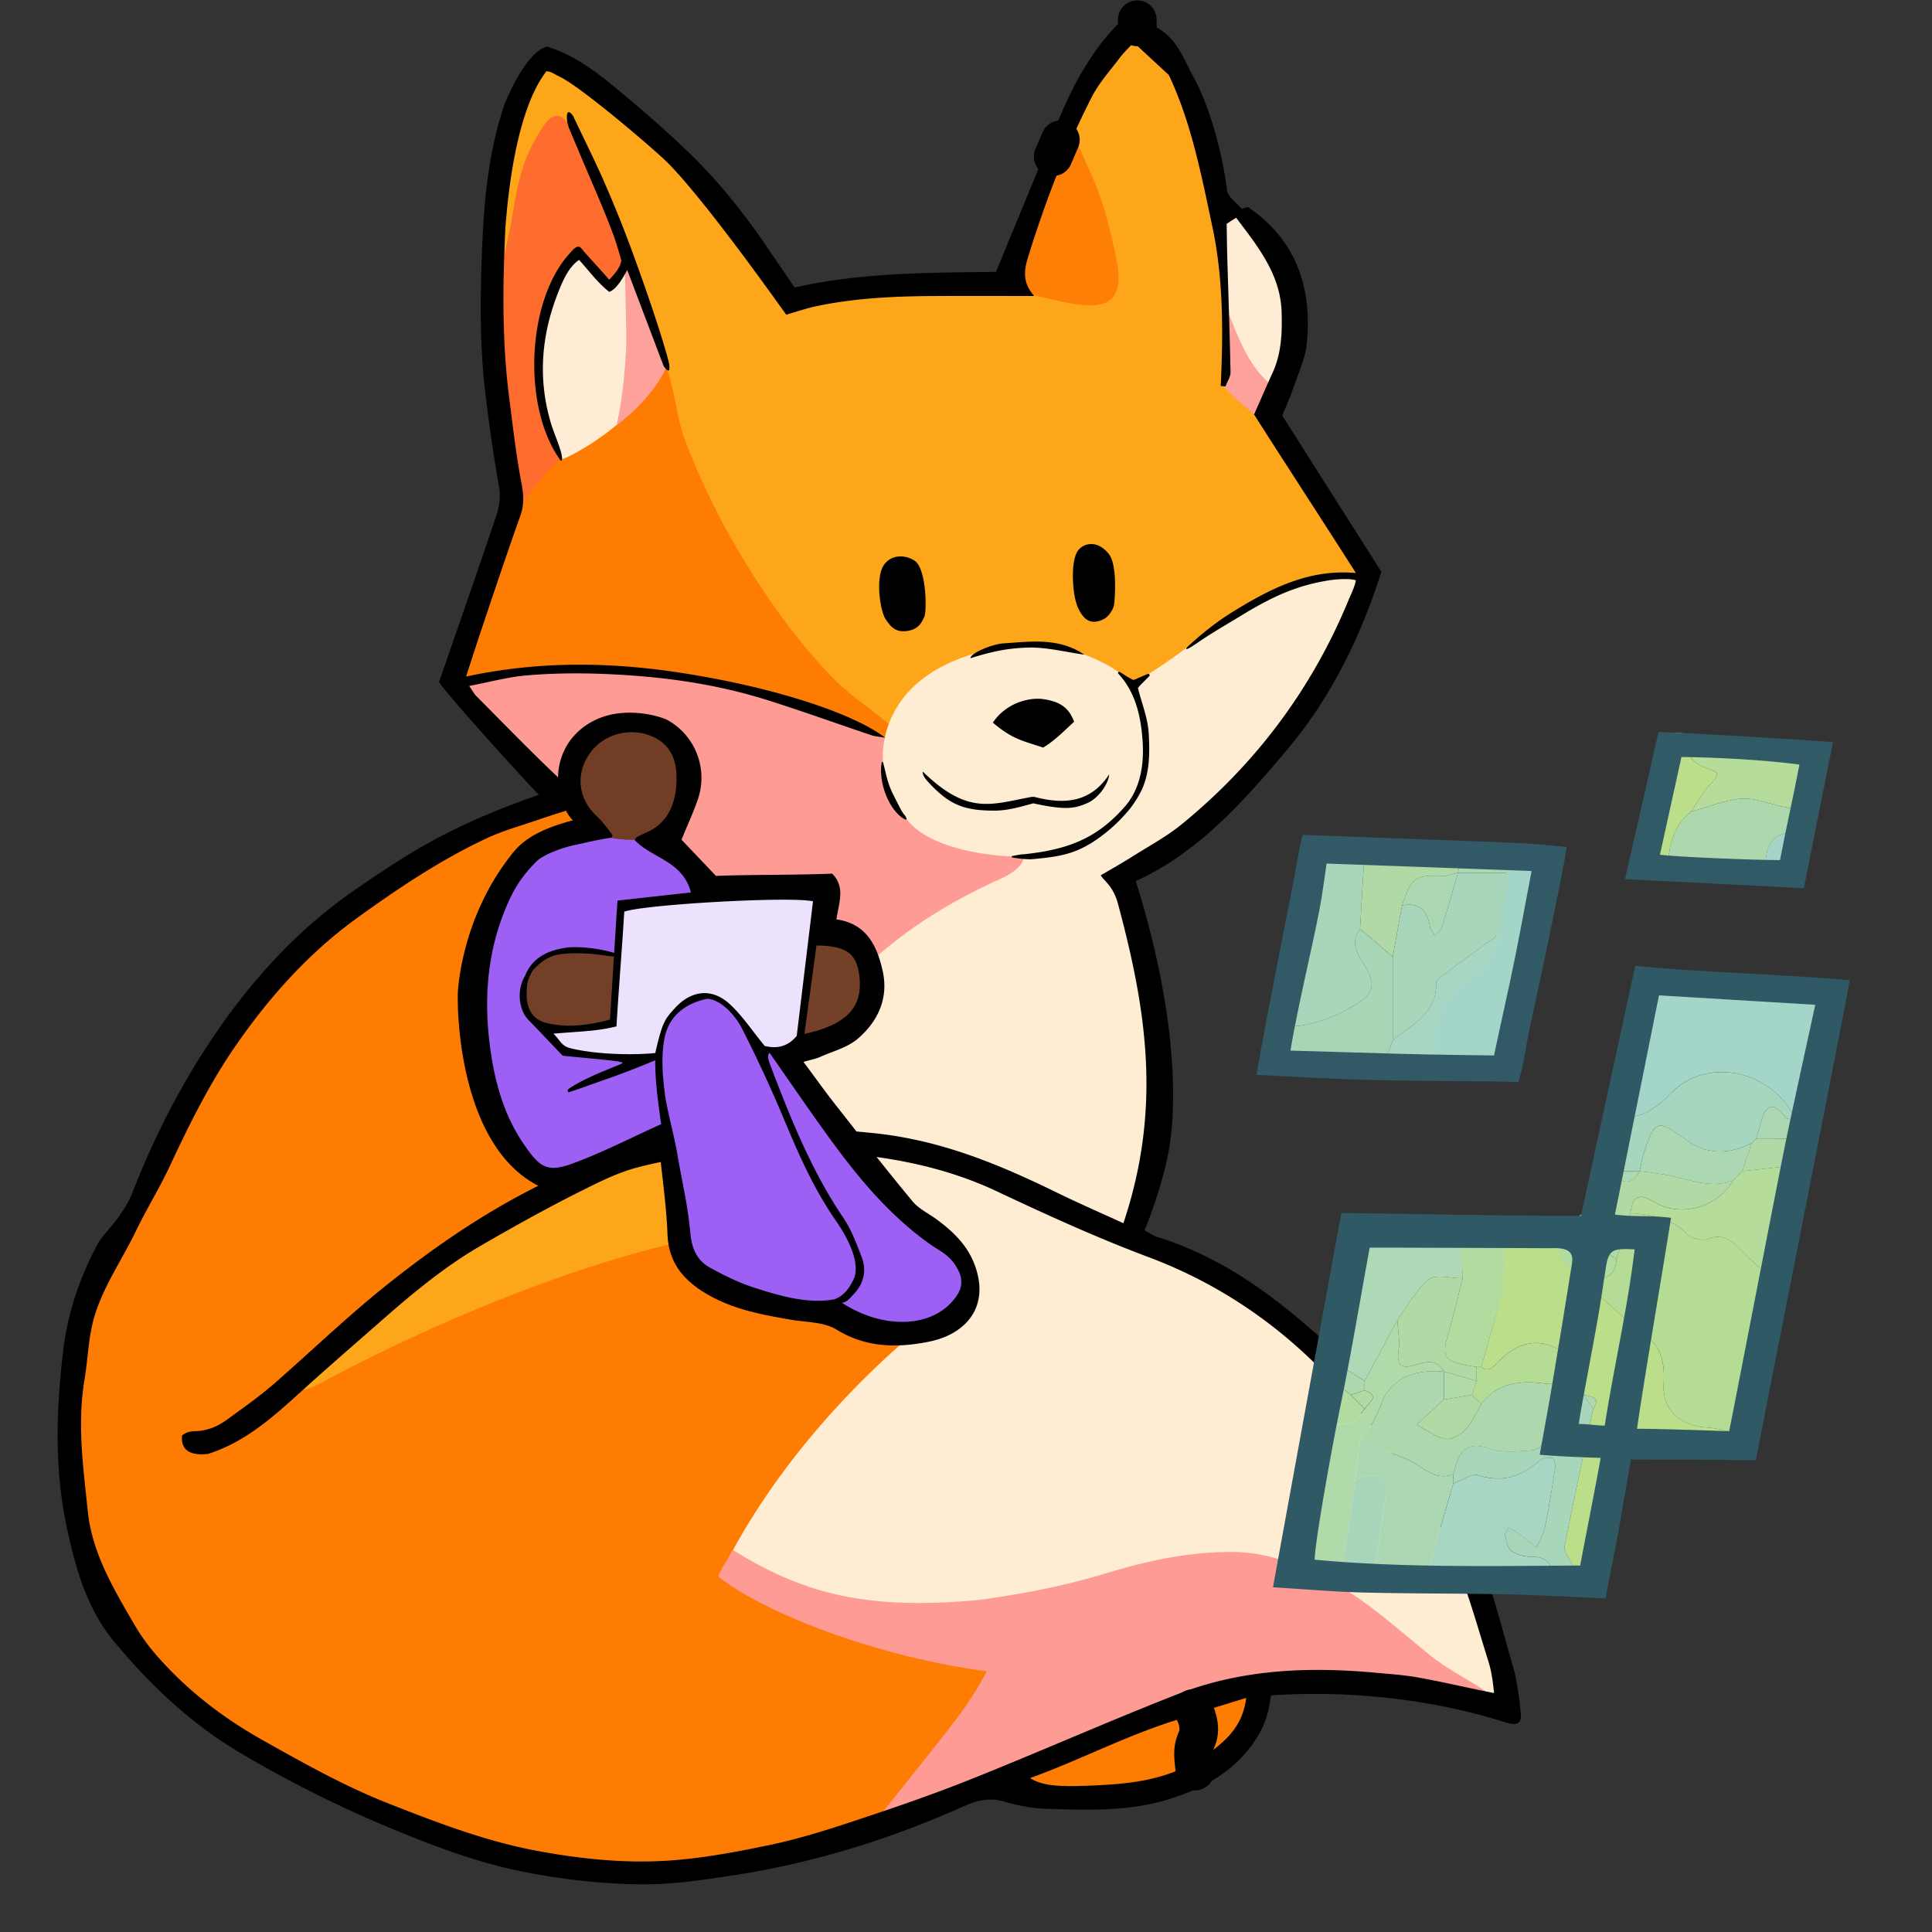 <!-- This Source Code Form is subject to the terms of the Mozilla Public
   - License, v. 2.0. If a copy of the MPL was not distributed with this
   - file, You can obtain one at https://mozilla.org/MPL/2.0/. -->
<svg xmlns="http://www.w3.org/2000/svg" width="100" height="100" fill="none"><rect width="100%" height="100%" fill="#333333" stroke="none"/><path fill="#FEA619" d="M55.765 93.356c-2.036-.188-4.248-.684-6.25-.17-2.877.736-5.518 2.175-8.46 2.83-5.793 1.29-11.982 1.345-17.643-.552-5.23-1.751-11.108-4.236-15.058-8.206-3.797-3.817-4.804-9.017-4.788-14.246.018-5.575 3.249-10.55 5.76-15.37 2.496-4.795 6.273-8.915 10.605-12.09 2.215-1.624 4.747-2.268 7.026-3.624 1.418-.845 1.153-.53.446-1.746-.864-1.49-3.4-3.44-4.152-5 0 0 1.949-4.956 2.635-6.775 1.302-3.448-.01-4.565-.376-8.156-.324-3.184-.447-5.19-.154-8.381.145-1.584 1.038-8.17 2.789-8.809 1.59-.58 4.546 3.077 5.583 4.032 2.163 1.991 3.886 4.262 5.694 6.562 1.654 2.102 1.394 1.954 5.42 1.386 1.61-.227 5.385-.184 7.141-.184 0 0 .611-1.315 1.255-3.137.864-2.445 1.631-4.517 2.886-6.9 1.13-1.883 2.436-4.572 4.14-2.385 1.664 2.137 2.601 5.68 2.635 7.905 1.506.753 2.72 1.993 3.447 4.284.775 2.444-.127 4.616-.435 6.883 0 0 3.625 5.898 4.893 7.905 0 0-.409 1.733-1.803 4.133-1.336 2.301-2.52 4.524-4.32 6.52-1.608 1.784-4.542 4.027-6.424 5.156 0 0 1.176 5.093 1.506 7.529.486 3.59-.126 8.03-1.255 11.418 0 0 3.073.972 5.144 2.258 5.276 3.275 9.636 8.14 12.046 13.927 1.882 4.267 2.258 8.156 2.258 8.156s-3.494-.697-4.295-.878c-1.6-.362-3.237-.625-4.878-.68-1.44-.048-2.815-.227-3.737.906-.7.86-.738 2.051-1.578 2.942-1.984 2.102-5.046 2.15-7.704 2.558h.001Z"/><path fill="#FEE3C9" d="m3.634 74.527-.24-.001v-2.97c.08-.003.158-.004.239-.003l.001 2.974Z"/><path fill="#FE7C01" d="m3.634 74.527-.001-2.974c.54-4.932 3.253-8.826 5.351-13.16 1.973-4.075 4.866-7.63 8.286-10.576 1.757-1.513 3.606-2.877 5.68-3.917.775-.389 5.024-1.57 5.3-2.384.492-1.46-3.41-3.674-4.185-4.925-1.231-1.985.473-4.322 1.242-6.356.802-2.123.634-4.52 2.102-6.195 1.105-1.26 5.194-5.602 6.759-6.047.878 2.384.769 3.44 1.328 4.898a37.777 37.777 0 0 0 3.363 6.677c1.272 2.008 2.705 3.977 4.392 5.66 1.626 1.622 4.19 2.688 4.677 5.111.876 4.35-3.835 9.832-6.26 12.985-1.533 1.994-3.34 4.486-5.582 5.72-2.25 1.242-5.025 1.573-7.379 2.695-4.288 2.045-10.146 5.745-12.661 9.78l-.437.304s-.122.339.937-.209c1.06-.547 21.464-11.837 33.04-7.305 4.794 1.877 8.462 5.056 11.627 9.05 3.38 4.264 7.88 8.731 10.467 13.51-1.412 0-4.496-.583-5.788.137-1.102.614-1.148 2.29-1.931 3.24-2.038 2.475-5.987 2.912-8.966 2.853-1.748-.035-3.38-.467-5.098-.16-1.924.345-3.862 1.32-5.728 1.914-3.71 1.18-7.344 1.612-11.226 1.665-6.723.092-13.921-1.93-19.402-5.928-2.375-1.732-5.128-3.062-6.945-5.538-2.278-3.104-2.554-6.838-2.962-10.527v.002Z"/><path fill="#FE7F06" d="M57.782 13.397c.849 4.07-3.161 1.835-6.436 1.45-.382-.045 1.034-1.84 1.203-2.255.565-1.381 1.085-3.737 2.019-4.85.994-1.184 1.086-.535 1.788.993.681 1.486 1.024 2.733 1.426 4.662Z"/><path fill="#FE6D2E" d="M25.635 15.483c.165-1.037.706-3.236.878-4.266.25-1.505.458-2.657 1.13-3.89.951-1.748 1.337-1.766 2.386-.097.433.687.8 1.426 1.119 2.178a47.01 47.01 0 0 1 1.22 3.215c.698 2.051 1.34 4.123 2.047 6.17.208.602-3.743 3.496-5.268 4.846-1.4 1.24-2.317 2.76-2.384 2.76-.543-1.1-.42-1.252-.502-2.51-.046-.694-.502-2.132-.628-8.406h.002Z"/><path fill="#FEEDD3" d="M44.971 94.75c1.246-1.372 2.507-2.732 3.736-4.12 1.14-1.289 2.248-2.606 3.467-4.023-2.199-.23-8.347-1.109-14.933-5.022 3.575-7.38 9.744-12.344 10.618-13.03.421-.33.394-.657.066-1.05-1.677-2.011-3.533-3.771-6.02-4.774-1.064-.429-2.072-.999-3.087-1.54-.234-.126-.438-.367-.58-.602-.992-1.616-1.954-3.248-2.945-4.864-.509-.83-.56-1.636-.285-2.594.645-2.248 1.089-4.554 2.134-6.68.1-.2-.117-.723-.339-.885-.663-.48-1.42-.831-2.111-1.278-1.45-.937-2.871-1.923-4.33-2.85-.576-.367-1.238-.6-1.825-.95a8.911 8.911 0 0 1-1.385-1.024c-2.52-2.275-3.525-4.157-3.525-4.157 2.259-.502 4.723-.777 7.027-.753 4.178.044 8.908 1.13 12.728 2.827.113.05.222.111.337.154.695.251 2.072.653 2.072.653.923-4.01 5.44-4.637 7.322-4.888 1.347-.179 4.248.851 5.136 1.797.514.548.592.182 1.138-.166 2.76-1.756 4.482-3.506 7.026-4.391 1.266-.44 1.883-.878 4.392-.627-.502 2.384-2.892 6.607-4.32 8.552-1.887 2.57-4.223 4.73-6.927 6.465-1.108.71-1.03.727-.638 1.995a25.61 25.61 0 0 1 .857 3.71c.264 1.745.41 3.506.581 5.263.246 2.514-.418 4.908-1.044 7.296-.182.691-.113.92.574 1.296 3.172 1.738 6.376 3.444 9.075 5.921 3.393 3.113 5.939 6.807 7.478 11.146.643 1.81 1.072 3.7 1.51 5.576.276 1.18-.174 1.506-1.305 1.164-4.521-1.365-9.088-1.887-13.68-.412-1.912.614-3.765 1.419-5.632 2.168-3.661 1.47-7.311 2.965-10.969 4.443-.455.184-.924.332-1.387.498 0-.082-.002-.163-.003-.245l-.004.001Z"/><path fill="#FEEDD4" d="m29.775 13.225 1.882 1.756c.202-.227.596-1.163.878-1.505.502 1.003 1.669 3.912 2.008 5.395 0 0-.383.822-.879 1.38-1.003 1.13-1.505 1.631-2.76 2.51-.48.336-1.686 1.055-1.882 1.003-.196-.051-.502-1.003-.678-1.613-.326-.896-1.58-5.539 1.43-8.926ZM65.746 22.067c-.633-.604-1.296-1.202-1.912-1.843-.14-.146-.17-.442-.172-.67-.036-2.38-.341-7.746-.417-8.063-.05-.215-.002-.452.003-.68.23.028.517-.02.684.1 1.036.743 2.07 1.483 2.409 2.847.157.632.482 1.22.711 1.837.684 1.837-.029 3.472-.75 5.104-.19.43-.355.87-.557 1.366l.001.002Z"/><path fill="#FEF6EA" d="m28.345 22.15.49.503-.49-.503Z"/><path fill="#FEF2E0" d="M44.972 94.75c0 .082.001.164.003.245l-.003-.245Z"/><path fill="#FE9B95" d="M23.65 35.213c2.958-.443 5.843-.41 8.72-.34 1.547.037 3.088.284 4.63.443 1.98.201 3.776 1 5.6 1.712.628.246 1.57.5 2.376.75.316.098.827.403.827.403-.12.483-.457 2.445 1.286 4.404 1.182 1.33 4.084 1.77 5.897 1.757 0 .502-.747.944-1.207 1.15-1.919.861-3.734 1.896-5.393 3.188-.971.755-1.895 1.575-2.823 2.385-.867.755-1.784 1.468-2.55 2.316-1.459 1.611-2.96 3.203-4.008 5.136-.387.712-.995 1.017-1.726 1.15-.598.11-1.208.162-1.888.249-.021-.278-.114-.57-.053-.825a462.36 462.36 0 0 1 1.68-6.764c.487-1.897 1.01-3.784 1.502-5.68.05-.193.006-.412.006-.68-1.186-.651-2.416-1.295-3.614-1.993-1.063-.617-2.133-1.237-3.12-1.963-.744-.547-1.37-1.255-2.032-1.91-1.117-1.107-2.22-2.23-3.329-3.345-.408-.41-.808-.822-.783-1.543h.001ZM37.932 80.226c3.639 2.259 6.901 3.137 12.78 2.583 2.215-.307 4.408-.723 6.568-1.382 2.142-.652 4.352-1.128 6.625-1.095 1.538.022 2.916.51 4.316 1.17 2.197 1.033 3.913 2.65 5.757 4.139.855.69 1.852 1.203 2.778 1.807.359.235.698.501.972.993-.25.023-3.09-.639-4.28-.863-1.76-.332-5.654-.702-8.414-.45-7.78 2.258-18.586 7.436-20.234 7.774 1.08-1.352 2.164-2.7 3.236-4.057 1.08-1.366 2.205-2.705 3.034-4.341-5.735-.758-11.507-3.017-13.89-4.899.125-.376.259-.517.752-1.38v.001Z"/><path fill="#FEA19B" d="M32.41 17.993c.032-.646-.07-3.74-.07-4.39.535-.25 1.818 3.657 2.204 5.143.056.22-.753 1.882-2.635 3.262 0 0 .376-1.38.502-4.015ZM65.807 22.203c-.7-.612-2.551-2.095-2.531-2.328.1-1.173 0-2.91.125-4.14.623 1.535 1.305 3.682 2.859 4.454l-.162 1.98c-.098.01-.195.022-.292.034Z"/><path fill="#FED3D1" d="m65.806 22.202.293-.034.067.223-.36-.19v.001ZM66.439 22.851l-.036-.093.087.01-.051.083Z"/><path fill="#000" d="M59.241.646c.192.257.329.624.586.755 1.093.561 1.443 1.668 1.966 2.618.842 1.528 1.527 4.104 1.725 5.91.058.095.108.213.19.303.165.183.349.352.57.57l.313-.085c2.48 1.68 3.33 4.135 3.052 7.028-.08.836-.47 1.645-.746 2.457-.157.462-.366.906-.53 1.306 1.729 2.726 3.402 5.363 5.131 8.085-1.055 3.336-2.58 6.479-4.86 9.19-2.258 2.683-4.583 5.33-7.851 6.821 2.357 7.52 2.091 12.418 1.6 14.496a23.883 23.883 0 0 1-1.147 3.587c.24.124.444.272.672.343 2.931.907 5.4 2.578 7.696 4.56 1.253 1.083 2.503 2.162 3.524 3.476.784 1.009 1.507 2.07 2.35 3.028 2.866 3.252 3.72 7.352 4.877 11.329.143.493.303 1.683.303 1.766.05.569.3 1.322-.8.94-3.87-1.217-8.14-1.642-12.074-1.376-.125.878-.282 1.441-.682 2.104-1.068 1.766-2.76 2.706-4.655 3.285-2.09.638-4.259.546-6.41.474-.693-.023-1.397-.176-2.069-.369-.732-.21-1.376-.073-2.04.225-3.808 1.709-7.767 2.943-11.893 3.58-1.663.258-3.354.512-5.027.479a33.456 33.456 0 0 1-6.253-.718c-2.23-.473-4.334-1.275-6.43-2.14a62.29 62.29 0 0 1-7.845-3.915c-2.55-1.497-4.67-3.495-6.562-5.772-1.42-1.709-1.977-3.72-2.437-5.802-.685-3.096-.582-6.215-.207-9.326.228-1.892.842-3.695 1.729-5.386.276-.525.754-.942 1.1-1.436.278-.397.557-.812.73-1.26 1.091-2.817 2.455-5.5 4.131-8.004 2.038-3.042 4.5-5.743 7.535-7.803 2.266-1.538 4.5-3.138 9.383-4.828-1.505-1.593-4.978-5.463-5.16-5.844.986-2.851 1.993-5.717 2.959-8.595.15-.45.234-.978.155-1.436a87.945 87.945 0 0 1-.742-5.128c-.273-2.399-.241-4.794-.148-7.184.097-2.501.318-5.005 1.116-7.414.114-.346 1.13-2.824 2.242-3.13 1.298.396 2.408 1.192 3.456 2.055 1.331 1.098 2.644 2.228 3.884 3.426 1.549 1.494 2.888 3.178 4.096 4.962.44.648.882 1.293 1.384 2.027 3.47-.78 7.005-.764 10.424-.808l3.241-7.865c.867-2.1 1.971-4.043 3.706-5.566h.747l-.005.005Zm4.22 10.96-.147-.115c.059.027.119.055.178.084.011.62.016 1.238.035 1.858.057 1.942.128 3.883.164 5.826.005.247-.17.497-.262.745l-.244-.03c.129-2.766.143-5.54-.432-8.237-.572-2.687-1.095-5.408-2.256-7.856l-1.82-1.684c-.287.315-.529.543-.726.805-.495.66-1.065 1.285-1.437 2.012-1.35 2.641-2.402 5.408-3.286 8.242-.218.703-.333 1.338.301 2.064-1.883 0-3.58-.009-5.276.003-2.012.012-4.02.11-5.996.524-.52.11-1.024.287-1.56.44-.24-.317-4.035-5.713-6.092-7.818-.632-.646-4.55-4-5.65-4.505-.251-.117-.433-.273-.684-.273-.13.255-1.631 1.757-2.113 8.113-.14 2.933-.18 5.873.2 8.797.19 1.472.354 2.949.632 4.404.113.593.149 1.108-.055 1.683-.665 1.863-1.29 3.741-1.921 5.615-.287.847-.559 1.699-.891 2.716 3.766-.812 7.439-.756 11.069-.202 4.962.76 9.04 2.14 10.621 3.367-.334-.06-.536-.07-.719-.132-1.79-.602-3.568-1.245-5.37-1.813-2.085-.658-4.242-1.04-6.41-1.226-2.012-.172-4.046-.226-6.063-.054-.964.081-1.913.345-2.966.546.181.26.257.41.368.522 1.372 1.38 2.724 2.78 4.137 4.118.503.476.84.993 1.033 1.647-.674.218-1.329.42-1.976.643-.895.307-1.817.562-2.67.96-2.393 1.124-4.593 2.6-6.722 4.14-2.49 1.802-4.537 4.097-6.284 6.63-1.34 1.944-2.384 4.056-3.382 6.193-.541 1.156-1.219 2.248-1.773 3.397-.687 1.424-1.603 2.733-2.09 4.256-.356 1.115-.363 2.278-.554 3.413-.385 2.292-.06 4.543.172 6.796.222 2.161 1.33 4.01 2.399 5.847a10.26 10.26 0 0 0 1.07 1.51c1.579 1.843 3.488 3.319 5.581 4.492 2.115 1.186 4.226 2.38 6.511 3.278 2.542 1 5.067 1.97 7.764 2.466 2.152.396 4.325.625 6.493.506 1.844-.102 3.685-.447 5.499-.827 1.528-.32 3.03-.8 4.515-1.293 1.992-.66 3.978-1.345 5.925-2.124 3.555-1.423 7.057-2.976 10.621-4.374 3.304-1.296 6.77-1.443 10.269-1.121.699.064 1.404.109 2.094.227 1.282.22 2.666.557 4.048.824-.054-.54-.133-1.12-.275-1.576-.961-3.075-1.752-6.197-3.647-8.924-2.16-3.104-4.459-6.059-7.447-8.402a24.425 24.425 0 0 0-6.546-3.672c-2.655-.997-5.245-2.18-7.812-3.39-2.659-1.254-5.48-1.792-8.358-2.006-1.882-.14-3.789-.005-5.682.071a21.84 21.84 0 0 0-4.496.674c-1.064.27-2.01.75-2.959 1.223-1.771.884-3.504 1.851-5.218 2.843-1.826 1.058-3.452 2.395-5.034 3.784-1.39 1.22-2.79 2.429-4.162 3.67-1.473 1.332-2.923 2.687-4.925 3.327-.691.083-1.444-.043-1.346-.956.277-.216.504-.213.734-.222.607-.026 1.13-.257 1.601-.602.833-.61 1.684-1.204 2.46-1.882 1.92-1.68 3.756-3.45 5.755-5.048 2.682-2.147 5.497-4.057 8.61-5.517.745-.349 1.504-.67 2.237-1.04 1.188-.6 2.462-.901 3.758-1.135 1.49-.268 2.996-.32 4.503-.417 2.076-.135 4.13.012 6.184.222.776.079 1.551.212 2.313.382 2.51.564 4.853 1.579 7.154 2.706 1.102.539 2.229 1.027 3.412 1.57 1.957-5.858 1.243-10.857-.262-16.464-.251-1.004-.753-1.255-.909-1.545.527-.31 1.058-.606 1.57-.93.893-.565 1.84-1.07 2.652-1.737 3.836-3.142 6.72-7.008 8.611-11.597.1-.245.32-.68.37-1.004-.376-.126-1.155-.035-1.38 0-1.774.274-3.07.92-4.602 1.854-.739.452-1.494.881-2.207 1.374-.593.41-.719.41-.468.16.768-.692 1.458-1.249 2.299-1.766 1.92-1.18 3.922-2.224 6.359-1.999-1.79-2.818-3.531-5.47-5.269-8.207.333-.751.641-1.465.964-2.172.46-1.006.494-2.105.46-3.15-.063-1.938-1.243-3.396-2.354-4.861l-.52.335v.001Zm-1.899 77.226c-2.863.781-5.459 2.198-8.253 3.203.63.365 1.26.472 3.262.383 1.664-.074 3.328-.221 4.905-1.02.044-.884.17-1.26.086-2.568v.002Zm2.941-.948-2.252.694-.222 2.554c1.183-.842 2.267-1.571 2.474-3.248Z"/><path fill="#000" d="m34.354 18.956-1.89-4.982c-.193.37-.555 1.007-.932 1.133-.627-.502-.977-1.011-1.56-1.655-.573.4-.866 1.133-1.11 1.758-.857 2.204-1.03 4.475-.322 6.774.172.56.734 1.78.493 1.872-2.018-2.727-1.78-8.282.433-10.715.56-.67.56-.293.873 0 .279.327.792.868 1.192 1.338.295-.306.594-.662.627-1.003 0 0-.234-.837-.372-1.214-.508-1.391-1.12-2.744-1.694-4.11-.206-.49-.415-.981-.62-1.472-.2-.482-.2-1.235.193-.676.615 1.3 1.161 2.379 1.64 3.485.46 1.058.9 2.133 1.298 3.206 1.312 3.541 1.966 5.77 2.035 6.162.029.264.029.515-.286.1h.002ZM47 32.651c-.65.116-.912-.23-1.163-.606-.25-.376-.465-1.72-.232-2.49.232-.772 1.07-.947 1.717-.546.648.401.648 2.66.523 2.91-.126.252-.251.628-.845.732ZM51.387 37.403c.74-1.082 1.96-1.309 2.606-1.217.878.125 1.334.447 1.603 1.172-.5.452-.976.96-1.603 1.337-1.13-.376-1.574-.43-2.606-1.292ZM55.874 28.407c.241-.241.879-.502 1.506.25.468.563.324 2.363.287 2.626-.036.262-.287.637-.538.762-.25.126-.689.275-1.035-.114s-.472-.936-.525-1.451c-.071-.694-.071-1.698.305-2.074ZM47.767 39.941c2.335 2.266 3.532 1.692 5.599 1.312a.534.534 0 0 1 .227.008c1.429.362 2.835.328 3.817-1.18-.03.497-.567 1.256-1.16 1.5-.592.245-1.027.383-2.76 0-.502.126-1.255.377-2.008.377-1.614 0-2.358-.309-3.445-1.49-.13-.139-.319-.392-.27-.525v-.002Z"/><path fill="#000" d="M59.487 34.993c.048-.053-.009-.133-.074-.108-.312.12-.645.28-.741.31-.238-.1-.491-.282-.716-.413-.052-.03-.116.038-.075.082.755.82 1.148 1.888 1.257 3.454.11 1.566-.25 2.635-.878 3.388-1.343 1.546-2.76 2.258-5.27 2.51-.192.003-.395.06-.583.086-.038.005-.058.072-.022.078.478.086.882.109 1.106.086 1.234-.121 2.044-.223 3.088-.89a8.278 8.278 0 0 0 1.93-1.745 5.63 5.63 0 0 0 .588-.952c.418-.895.416-1.933.361-2.906-.047-.83-.38-1.622-.558-2.361.11-.157.381-.393.587-.619ZM56.125 33.886c-.968-.135-1.939-.392-2.902-.367-.958.027-1.74.157-2.992.55-.002-.267 1.133-.728 1.688-.766 1.42-.095 2.882-.316 4.206.583ZM46.714 42.334c-.669-.445-1.255-1.757-1.08-2.86.006-.04.065-.045.076-.004.074.272.168.714.252.982.155.492.3.725.502 1.13.126.25.251.501.377.627 0 0 .25.376-.126.125h-.001Z"/><path stroke="#000" stroke-linecap="round" stroke-linejoin="round" stroke-width="2" d="m54.886 7.237-.374.87M61.73 88.439c.314.503.417 1.143.207 1.597-.272.587-.128 1.09-.083 1.636M58.867 1.019v.373"/><path fill="#9E5FF4" d="M30.78 43.087c-1.288-2.26-1.72-3.795-.289-4.902.905-.699 3.335-.994 4.178-.242 1.277 1.137 1.38 4.266-.376 5.646.604.71 1.57 1.565 2.225 2.227.223.227.643.353.977.363 1.315.039 2.631-.006 3.947.017 1.087.02 1.122.044 1.118 1.24 0 .624.207 1.048.778 1.252 1.392.498 1.834 1.551 1.727 2.921-.11 1.427-1.487 2.52-3.996 2.896 0 0 3.79 6.627 6.092 8.766.474.44 2.593 1.388 2.816 1.774 1.49 2.57-.48 3.262-2.635 3.89-.984.287-3.927-.762-5.144-1.004-1.585-.315-4.276-1.229-5.772-1.882-1.008-.44-1.156-.825-1.286-1.81-.13-.976-.596-5.217-.596-5.217-1.22.447-4.082 1.961-5.34 2.276-.929.234-1.679-.244-2.26-.958-1.414-1.733-2.42-3.693-2.413-5.944.008-2.127.23-4.269.55-6.375.285-1.872 1.326-3.546 2.937-4.43 1.38-.756 2.49-.474 2.76-.505l.002.001Z"/><path fill="#713E25" d="M33.163 43.463c-2.66.13-3.894-1.026-4.012-2.867-.11-1.715 1.535-3.036 3.574-3.051 1.82-.014 3.13 1.175 3.175 2.884.05 1.85-.962 3.009-2.737 3.034Z"/><path fill="#744128" d="M45.265 50.814c-.008 1.927-2.204 3.965-3.822 3.82-.126-.01.364-4.58.627-6.277 0 0 .25-.125 1.063.097 1.3.353 1.875 1.421 2.132 2.36Z"/><path fill="#734027" d="M31.657 53c-1.267.441-3.027.54-4.14-.377-.396-.325-.516-1.284-.377-1.882.112-.479.863-1.232 1.38-1.38 1.757-.502 3.388.126 3.388.126L31.658 53Z"/><path fill="#ECE2FD" d="m41.81 45.848.492.002c.744.929.688 2.162-.084 2.98a1.504 1.504 0 0 0-.39.826c-.12 1.28-.15 2.57-.29 3.847-.033.3-1.873 1.507-2.352.626-.477-.877-1.18-1.806-2.008-2.384-.856-.599-2.678.516-2.885 1.757-.084.504-.067.96-.251 1.129-.31.283-3.407-.138-4.266-.126-.621.009-1.38-.878-1.506-1.255l2.22-.11c1.366-.073 1.37-.2 1.419-1.52.05-1.366.22-2.703.3-4.067l.01-.728.978-.245 1.23-.006c.246-.079.492-.16.738-.238l5.165-.488h1.48Z"/><path fill="#000" d="M50.445 65.457c-.377-1.01-1.108-1.705-1.938-2.323-.428-.319-.946-.557-1.276-.955-1.36-1.639-2.669-3.32-3.984-4.995-.544-.693-1.056-1.412-1.659-2.221.403-.117.639-.158.851-.252.666-.298 1.43-.49 1.964-.95 1.041-.896 1.6-2.095 1.283-3.513-.292-1.305-.848-2.446-2.394-2.661.146-.931.46-1.67-.217-2.368-1.994.08-4.24.046-6.016.118l-1.784-1.875c.293-.719.603-1.386.842-2.078a3.423 3.423 0 0 0-1.531-4.094c-.346-.2-2.05-.727-3.565-.115-1.795.726-2.576 2.6-1.89 4.434.086.228.268.599.519.85-1.173.32-2.384.752-3.137 1.722-.699.901-1.154 1.634-1.631 2.669-.753 1.631-1.093 3.331-1.173 4.363-.082 1.032.044 8.31 4.369 10.266.15.05.237.292.424.537l5.656-2.285c.137 1.378.34 2.756.39 4.14.048 1.285.631 2.165 1.646 2.859 1.434.98 3.078 1.295 4.74 1.577.802.137 1.72.114 2.368.514 1.536.948 3.16.946 4.764.628 1.928-.383 3.194-1.812 2.38-3.99v-.002Zm-5.957-14.844c.154 1.536-.681 2.433-2.852 2.903l.624-4.577c1.602.021 2.103.424 2.228 1.673Zm-2.407-3.96-.843 6.967c-.56.67-1.195.624-1.656.52-.674-.82-1.164-1.576-1.808-2.165-1.03-.942-2.102-.607-2.832.196-.532.585-.65.703-1.026 2.334-1.255.125-3.152.06-4.392-.25-.466-.118-.502-.377-.878-.754 1.506-.125 2.258-.125 3.262-.376.114-1.925.288-4 .403-5.936 1.015-.374 8.612-.806 9.772-.536h-.002Zm-14.819 4.644c.017-.338.006-.527.301-1.05.607-.687 1.1-.844 1.709-.886 1.296-.093 2.18.155 2.506.141l-.206 3.274c-1.08.282-2.19.448-3.309.166-.734-.186-1.046-.775-1.001-1.644v-.001Zm2.366 8.93c-1.322.484-1.704.184-2.52-1.01-.949-1.392-1.416-2.922-1.675-4.563-.394-2.483-.291-4.946.597-7.277.44-1.154.847-1.897 1.736-2.787.377-.376 1.388-.728 1.931-.84.539-.113 1.113-.264 1.911-.388a.107.107 0 0 0 .07-.168c-.348-.48-.555-.728-.821-.979-.927-.877-1.08-2.153-.337-3.212.747-1.064 2.17-1.367 3.262-.875 1.08.489 1.263 1.436 1.232 2.34-.037 1.053-.394 2.1-1.521 2.604-.182.081-.361.167-.538.257-.032.017-.045.068-.1.154.866.934 2.491 1.075 2.905 2.71l-3.8.421-.171 2.707c-.757-.23-1.885-.368-2.55-.259-.711.117-1.666.407-2.065 1.458-.416.661-.36 1.719.185 2.279.53.545 1.052 1.099 1.766 1.845.782.082 2.61.24 2.884.3.273.06.273.06.057.16-.484.202-.975.39-1.45.61-.393.181-.887.436-1.198.657-.066.046-.033.183.044.158.813-.27 1.335-.47 1.997-.698a43.952 43.952 0 0 0 2.454-.952c0 1.13.145 2.144.309 3.307-1.56.703-3.04 1.472-4.594 2.04v.002Zm13.563 7.025c-1.37.246-2.753-.157-4.11-.589-.809-.256-1.587-.64-2.332-1.049-.646-.354-.934-.952-1.008-1.722-.16-1.664-.419-2.595-.697-4.243-.132-.781-.528-2.244-.629-3.026-.125-.967-.203-1.995-.009-2.935.217-1.049 1.013-1.753 2.211-1.991.687.048 1.422.807 1.808 1.578a69.799 69.799 0 0 1 2.064 4.442c.788 1.892 1.594 3.763 2.77 5.458.925 1.336 1.195 2.372.944 2.999-.257.524-.502.878-1.011 1.079l-.001-.001Zm.384.175c.25 0 .47-.29.623-.453.535-.568.664-1.237.39-1.943-.266-.688-.53-1.4-.94-2.003-1.674-2.471-2.755-5.218-3.81-7.98-.038-.099-.152-.418-.005-.556 1.026 1.47 1.925 2.787 2.855 4.08 1.563 2.175 3.223 4.244 5.445 5.823.557.395 1.13.587 1.522 1.474.16.364.128.783-.085 1.12-1.12 1.775-3.803 1.873-5.995.44v-.002Z"/><path fill="#BBDE8A" d="M89.659 74.978c-1.394.033-2.79.036-4.18.12-.299.02-1.306-.258-1.373-.017-.464 1.67-.775 3.951-1.129 5.647-.173.83.03 1.407-.99 1.256-.243-.407-.5-.806-.725-1.222-.126-.23-.324-.511-.281-.728.47-2.376.98-4.742 1.48-7.11.43-.634-.126-.614-.481-.727l-.245-1.202c-.218-.31-.374-.714-.668-.916-1.334-.92-2.488-.718-3.686.574-.248.268-.486.3-.713.098.11-.379.226-.756.33-1.138.585-2.17 1.126-3.408.456-5.7 1.048 0 2.34-.125 3.388-.125-.233 1.381.129 1.667 1.375 2.38.106.23.163.51.331.679.42.425.896.793 1.334 1.2.258.24.44.61.738.747 1.228.565 1.573 1.48 1.489 2.792-.092 1.407.865 2.232 2.319 2.31.426.023.848.154 1.272.234l-.044.847.003.001Z"/><path fill="#A4D5C9" d="M83.182 57.723c.383-1.533.77-3.065 1.147-4.6.182-.739.29-1.5.544-2.212.092-.258.518-.582.774-.567 2.955.17 5.906.426 8.861.6.776.046 1.077.176.859 1.056-.507 2.054-.903 4.135-1.343 6.205-.398-.16-.794-.322-1.192-.483-1.275-2.359-4.533-3.045-6.393-1.095-1.022 1.071-1.938 1.416-3.258 1.095v.001ZM77.989 44.075c2.953-.02 2.982-.015 2.427 2.832a262.463 262.463 0 0 1-1.737 8.214c-.07.308-.529.732-.823.746-1.158.053-2.323-.034-3.483-.07-.012-.199.01-.407-.04-.595-.481-1.778-.193-3.258 1.393-4.433.846-.628 1.687-1.38 1.78-2.581.161-1.047.322-2.092.481-3.138v-.975h.002Z"/><path fill="#AED9B6" d="M68.55 70.033c.376-1.905.726-3.816 1.136-5.713.329-1.522.267-.793 1.873-.78 1.354.01 2.913.101 4.266.125-.002 1.096-.118 1.405-.12 2.503-.601.002-1.394-.235-1.76.059-.672.54-1.092 1.391-1.618 2.113l-1.689 3.137c-.409-.259-.824-.505-1.223-.778-.3-.206-.578-.443-.866-.666Z"/><path fill="#A7D6BA" d="M66.088 53.14c.561-2.927 1.105-5.857 1.713-8.774.054-.261.516-.586.816-.617.666-.07 1.35.027 2.027.057l-.248 4.265c-.635.86.05 1.52.394 2.183.372.72.258 1.17-.408 1.604-1.312.85-2.709 1.366-4.292 1.282h-.002Z"/><path fill="#A7D6C2" d="m80.283 81.857-6.508-.102 1.447-4.968c.44-.156.953-.538 1.306-.424 1.273.41 2.258.032 3.194-.786.145-.126.44-.15.64-.105.08.017.153.355.127.53a58.048 58.048 0 0 1-.525 3.048c-.075.367-.286.705-.435 1.057-.286-.23-.567-.467-.862-.685-.18-.133-.385-.234-.578-.35-.07.13-.217.277-.194.385.067.29.13.665.337.82.267.199.67.3 1.014.298.925-.005 1.169.471 1.036 1.285l.001-.003Z"/><path fill="#B0DAAA" d="m70.638 71.477 1.689-3.137c.027.516.139 1.044.062 1.544-.111.727.097.99.805.782.582-.17 1.154-.367 1.545.329-1.444-.148-2.749.324-3.238 1.657-.279.76-.646 1.36-1.104 1.963l-.241 1.93-.73 5.026c-.76.005-1.519.007-2.279.014-.63.005-.82-.226-.675-.895.49-2.26.912-4.533 1.361-6.802.707-.08 1.428-.101 2.115-.268.27-.066.463-.453.691-.694.17-.323.85-.644 0-.965v-.483l-.001-.001Z"/><path fill="#A6D6BE" d="M83.182 57.723c1.32.321 2.236-.024 3.259-1.095 1.86-1.95 5.118-1.264 6.392 1.095 0 .082 0 .163-.002.244-.148-.046-.361-.044-.437-.145-.691-.928-1.03-.54-1.263.316-.073.265-.152.529-.229.792l-.24.242c-1.186.599-2.346.61-3.44-.205-1.422-1.06-1.586-1.014-2.146.736-.096.296-.137.61-.204.916h-1.446c-.244-.24-.487-.482-.73-.724l.487-2.17v-.002Z"/><path fill="#A6D6B6" d="M66.087 53.14c1.584.084 2.982-.432 4.293-1.282.666-.432.78-.885.407-1.604-.342-.662-1.027-1.322-.394-2.183l1.69 1.45v4.342l-.726 1.91c-1.635-.003-3.187-.544-4.822-.515-.789.014-1.083.246-.837-.495.175-.525.261-1.08.387-1.622l.002-.001Z"/><path fill="#A7D6BA" d="M80.283 81.857c.133-.815-.109-1.29-1.036-1.285-.344.001-.746-.1-1.014-.299-.206-.153-.27-.528-.336-.82-.025-.107.123-.254.193-.383.193.115.398.216.579.349.294.217.576.455.862.685.149-.352.36-.69.435-1.057.208-1.008.37-2.029.525-3.047.026-.176-.047-.514-.127-.531-.201-.044-.496-.02-.64.105-.936.82-1.921 1.196-3.195.786-.353-.114-.867.27-1.306.424V76.3c.247-.995.54-1.796 1.907-1.318.667.234 1.47.136 2.202.082.249-.018.674-.355.678-.553.025-1.343.814-1.97 1.971-2.314l.48.726c-.499 2.37-1.01 4.736-1.479 7.11-.042.218.156.499.281.728.226.416.482.816.726 1.223l-1.702-.128h-.004Z"/><path fill="#B6DC9C" d="M87.278 38.012c2.223.133 4.447.246 6.666.433.202.017.548.545.512.789-.143.938-.413 1.858-.636 2.784-.502-.085-1.007-.16-1.505-.26-.726-.145-1.462-.473-2.17-.421-.886.065-1.748.439-2.62.679.335-.488.612-1.033 1.02-1.45.38-.387.538-.57-.11-.77-.866-.267-1.3-.848-1.156-1.787l-.001.003Z"/><path fill="#ADD8AE" d="M87.524 42.018c.872-.24 1.736-.614 2.62-.679.71-.053 1.444.276 2.17.422.5.099 1.004.174 1.505.26l-.097.954c-1.704.032-2.225.372-2.33 1.554-.032.355-.012.714-.016 1.071l-5.067-.228c.027-1.255.126-2.483 1.214-3.353l.001-.001Z"/><path fill="#ABD8B2" d="M75.222 76.303v.483l-1.447 4.968-2.655-.162c.18-1.22.329-2.444.544-3.657.275-1.55.027-1.797-1.508-1.39l.241-1.931c.83.31 1.674.592 2.488.94.758.323 1.347 1.15 2.337.747v.002Z"/><path fill="#B2DBA0" d="M75.705 66.167c.002-1.096-.133-1.405-.13-2.503.64.039 1.366-.039 2.007 0 .67 2.292.004 3.78-.582 5.951-.103.382-.22.758-.329 1.138h-.24c-1.794-.285-1.867-.41-1.371-2.084.245-.825.433-1.667.646-2.502h-.001Z"/><path fill="#B0D9A6" d="m72.086 49.52-1.69-1.45.248-4.264 5.062.217-.242 1.153c-.265.056-.533.17-.796.16-1.414-.058-1.623.083-2.099 1.529l-.483 2.655Z"/><path fill="#BBDE8A" d="M87.523 42.018c-1.088.87-1.187 2.1-1.215 3.353-.198.008-.398.03-.595.025-1.139-.03-1.24-.146-.994-1.267.38-1.745.803-3.48 1.158-5.229.17-.84.57-1.166 1.401-.888-.144.938.29 1.52 1.156 1.786.648.201.49.382.11.77-.408.417-.686.962-1.02 1.45h-.001Z"/><path fill="#B0D9A6" d="m81.99 62.811.512-2.192.924-.002c.482.582.963.86 1.447.001.463.064.928.113 1.387.194 1.138.204 2.246.743 3.438.289-.89 1.526-2.855 1.87-4.063 1.117-.796-.497-1.14-.299-1.243.57l-.726 2.412c-.165-.137-.374-.245-.485-.416-.415-.648-.798-1.315-1.192-1.975v.002Z"/><path fill="#A7D6C2" d="m71.359 55.773.726-1.91c.954-.833 2.303-1.367 2.245-2.971-.004-.097.1-.225.19-.291 1.035-.768 2.075-1.527 3.112-2.289-.094 1.202-.934 1.954-1.78 2.581-1.586 1.176-1.876 2.655-1.394 4.433.052.188.029.398.04.596l-3.14-.15Z"/><path fill="#A7D6BA" d="m92.84 64.001-1.49 7.475-.942.726c-.033-.57-.161-1.153-.08-1.707.23-1.61.543-3.206.824-4.807l.956-3.14c.243.485.488.969.731 1.452l.002.001ZM70.156 76.544c1.534-.406 1.784-.16 1.508 1.39-.216 1.214-.365 2.438-.545 3.658l-1.694-.023.73-5.025Z"/><path fill="#B2DBA0" d="M81.99 62.811c.395.66.777 1.327 1.192 1.975.11.172.32.28.484.416-.066.95-.702 1.04-1.448.967-1.246-.713-1.733-1-1.5-2.38.402-.06.869-.919 1.272-.978Z"/><path fill="#A4D5C9" d="M91.376 45.599c.003-.358-.017-.716.014-1.071.106-1.182.627-1.523 2.33-1.554-.052.306-.101.612-.156.917-.232 1.288-.961 1.857-2.188 1.707v.001Z"/><path fill="#B2DBA0" d="M70.638 72.924c-.229.241-.42.629-.692.694-.686.167-1.406.188-2.114.269l.62-2.9 1.462 1.213.724.724Z"/><path fill="#A6D6BE" d="m92.84 64.001-.73-1.452.25-2.17.468-1.446.005-.245.979.489L92.841 64Z"/><path fill="#A7D6C2" d="m90.408 72.202.943-.727c-.16.96-.33 1.92-.476 2.882-.12.792-.625.783-1.218.621l.044-.847c.236-.643.471-1.286.709-1.93h-.002Z"/><path fill="#ABD8B2" d="m75.463 45.176.243-1.153 2.409.177v.975c-.884 0-1.768 0-2.652.002Z"/><path fill="#ADD8AE" d="m69.913 72.2-1.461-1.213.095-.955c.287.224.566.462.866.666.399.273.815.52 1.223.778v.484l-.724.24h.001Z"/><path fill="#A7D6C2" d="m93.813 59.176-.978-.488-.003-.721c0-.082.001-.164.003-.244.397.16.794.323 1.192.483-.07.324-.142.648-.213.971Z"/><path fill="#ABD8B2" d="m83.426 60.618-.923.002.192-.726.73.724h.001Z"/><path fill="#B4DC94" d="M90.41 72.202c-.236.644-.471 1.286-.709 1.93-.424-.08-.845-.211-1.272-.234-1.454-.078-2.41-.903-2.319-2.31.086-1.315-.26-2.228-1.489-2.793-.297-.136-.48-.508-.738-.746-.439-.407-.914-.776-1.334-1.201-.166-.17-.223-.45-.33-.679.746.074 1.382-.017 1.447-.966l.727-2.412c1.076.08 2.104.236 2.927 1.076.222.227.764.375 1.045.266.865-.334 1.341.135 1.85.663.298.312.624.595.938.891-.28 1.601-.595 3.199-.824 4.807-.08.554.047 1.137.08 1.708h.001Z"/><path fill="#ADD8AE" d="M75.22 76.302c-.99.403-1.578-.424-2.336-.748-.814-.348-1.657-.63-2.488-.94.458-.603.824-1.202 1.104-1.962.49-1.333 1.794-1.806 3.239-1.658v1.448l-1.412 1.303c.492.258.961.63 1.483.734.314.061.794-.217 1.048-.486.345-.365.547-.867.81-1.31.74-1.025 1.847-1.21 2.961-1.11.59.053 1.063.236 1.456-.378.093-.144.425-.135.649-.197l.244 1.203c-1.155.344-1.946.972-1.97 2.314-.005.198-.43.536-.678.553-.733.054-1.536.152-2.202-.081-1.367-.478-1.66.322-1.908 1.317v-.002Z"/><path fill="#B4DC94" d="M81.736 70.996c-.223.061-.556.051-.65.197-.393.614-.865.43-1.455.378-1.114-.1-2.222.085-2.962 1.11l-.48-.48.238-.724.002-.725h.24c.227.203.464.17.713-.097 1.198-1.291 2.351-1.493 3.686-.575.294.202.448.605.668.916Z"/><path fill="#ADD8AE" d="m82.459 72.924-.481-.726c.355.113.911.093.48.726Z"/><path fill="#A7D6BA" d="M75.463 45.176h2.652c-.161 1.046-.322 2.09-.481 3.137-1.039.762-2.078 1.521-3.112 2.289-.089.067-.193.196-.19.291.057 1.605-1.291 2.138-2.245 2.971v-4.341l.483-2.655c.896-.18 1.307.263 1.444 1.098.026.162.17.305.259.456.123-.139.31-.257.36-.419.295-.936.557-1.882.832-2.824l-.002-.003Z"/><path fill="#B0D9A6" d="m76.43 70.753-.002.724c-.563-.16-1.125-.322-1.688-.483-.391-.697-.964-.5-1.546-.33-.709.21-.916-.054-.804-.78.076-.5-.035-1.03-.063-1.545.525-.722.945-1.575 1.618-2.113.366-.294 1.159-.057 1.76-.06-.213.835-.402 1.677-.646 2.503-.495 1.672-.423 1.798 1.371 2.084ZM69.914 72.2l.724-.24c.85.32.17.643 0 .964l-.724-.724Z"/><path fill="#ABD8B2" d="M89.7 61.104c-1.193.454-2.301-.086-3.438-.289-.459-.083-.924-.13-1.388-.194.067-.307.108-.62.204-.916.562-1.75.724-1.797 2.147-.737 1.094.816 2.253.803 3.44.206l-.483 1.447-.482.483Z"/><path fill="#B0D9A6" d="m90.181 60.62.483-1.447.24-.242 1.925.002-.468 1.447-2.18.24Z"/><path fill="#ABD8B2" d="m92.829 58.933-1.925-.002c.076-.264.155-.527.228-.792.233-.856.572-1.245 1.264-.316.075.1.287.1.436.144 0 .241.002.48.003.722l-.005.244h-.001ZM84.873 60.62c-.483.86-.965.58-1.447 0h1.447ZM75.465 45.176c-.274.943-.538 1.889-.832 2.825-.052.162-.238.28-.36.419-.09-.152-.231-.295-.259-.457-.137-.834-.548-1.277-1.444-1.098.475-1.447.685-1.588 2.099-1.53.262.012.53-.102.796-.159Z"/><path fill="#B6DC9C" d="m90.18 60.619 2.18-.24c-.085.723-.168 1.446-.252 2.17l-.956 3.14c-.314-.297-.64-.582-.939-.892-.508-.528-.984-.997-1.849-.663-.282.109-.823-.04-1.045-.267-.823-.839-1.85-.996-2.927-1.075.103-.87.448-1.068 1.243-.57 1.207.752 3.172.408 4.063-1.117l.482-.483v-.003Z"/><path fill="#B0D9A6" d="M76.188 72.2c.16.161.321.32.48.481-.263.443-.464.945-.809 1.31-.254.269-.735.547-1.047.486-.522-.103-.992-.476-1.483-.734l1.411-1.303 1.448-.24Z"/><path fill="#B0DAAA" d="m76.189 72.2-1.448.241v-1.446c.562.16 1.124.32 1.687.483l-.238.724-.001-.002Z"/><path fill="#2F5965" d="M65.891 82.156c.197-1.125 3.535-19.37 3.535-19.37 3.44.036 7.86.136 11.301.145h1.103l2.81-12.941c3.706.359 7.352.423 11.1.74-.142.951-3.378 17.293-4.062 20.774-.22 1.12-.796 4.08-.796 4.08a425.95 425.95 0 0 0-5.515-.036h-.95c-.198 1.133-.392 2.25-.584 3.367-.174 1.006-.552 2.817-.73 3.822 0 0-3.624-.187-5.05-.215-2.499-.05-4.997-.031-7.495-.093-1.502-.037-3.003-.172-4.668-.272l.001-.001Zm13.805-6.864c.224-1.254.434-2.372.622-3.494.358-2.134.71-4.27 1.048-6.408.08-.508-.142-.736-.683-.78-.163-.014-.327-.004-.492-.004-2.54-.009-5.079-.019-7.618-.026-.561-.002-1.123 0-1.679 0-.506 2.763-.944 5.419-1.486 8.052-.577 2.805-1.362 7.346-1.362 8.098 4.514.42 9.2.33 13.744.301.294-1.574.797-4.09 1.061-5.57 0 0-2.42-.077-3.155-.167v-.002Zm6.794-12.254c-.285 1.882-1.505 9.034-1.756 10.916 1.367 0 4.767.125 4.767.125.537-2.682 2.63-13.566 2.973-15.203.474-2.256.972-4.508 1.483-6.867l-8.088-.489-2.281 11.346c.952.131 1.897.032 2.902.17v.002Zm-3.429 10.75c.472-3.039 1.17-5.983 1.547-9.12-1.124-.062-1.345.012-1.486.922-.112.725-.218 1.451-.338 2.175-.295 1.77-1.062 5.68-1.062 5.939.436 0 .951.085 1.339.085v-.001Z"/><path fill="#315A66" d="M81.095 43.84c-.165 1.104-.412 2.186-.616 3.214-.412 2.08-.872 4.15-1.315 6.224-.162.757-.327 1.98-.578 2.733 0 0-.88-.032-1.126-.035-2.25-.025-4.503-.02-6.754-.084-1.823-.051-3.726-.154-5.672-.257.125-.753.28-1.586.421-2.334.486-2.562.988-5.121 1.495-7.68.134-.68.293-1.736.468-2.408 0 0 1.965.07 2.57.094 2.816.113 5.632.199 8.446.32.77.032 1.666.112 2.66.214l.001-.002Zm-1.82 1.243-10.611-.385c-.13.857-.22 1.622-.367 2.376-.433 2.241-1.129 5.047-1.505 7.305 0 0 4.316.126 5.666.167 1.384.043 4.873.084 4.873.084.301-1.435.776-3.528 1.067-4.966.298-1.476.567-2.959.876-4.58v-.001Z"/><path fill="#315A67" d="M85.843 37.886c.244-.02 8.3.44 9.03.53l-1.506 7.556-9.257-.466 1.733-7.618v-.002Zm6.29 6.633c.31-1.624.705-3.37 1.006-4.945-1.882-.251-4.392-.376-6.108-.392l-1.113 5.06c.775.105 4.74.276 6.216.276Z"/></svg>